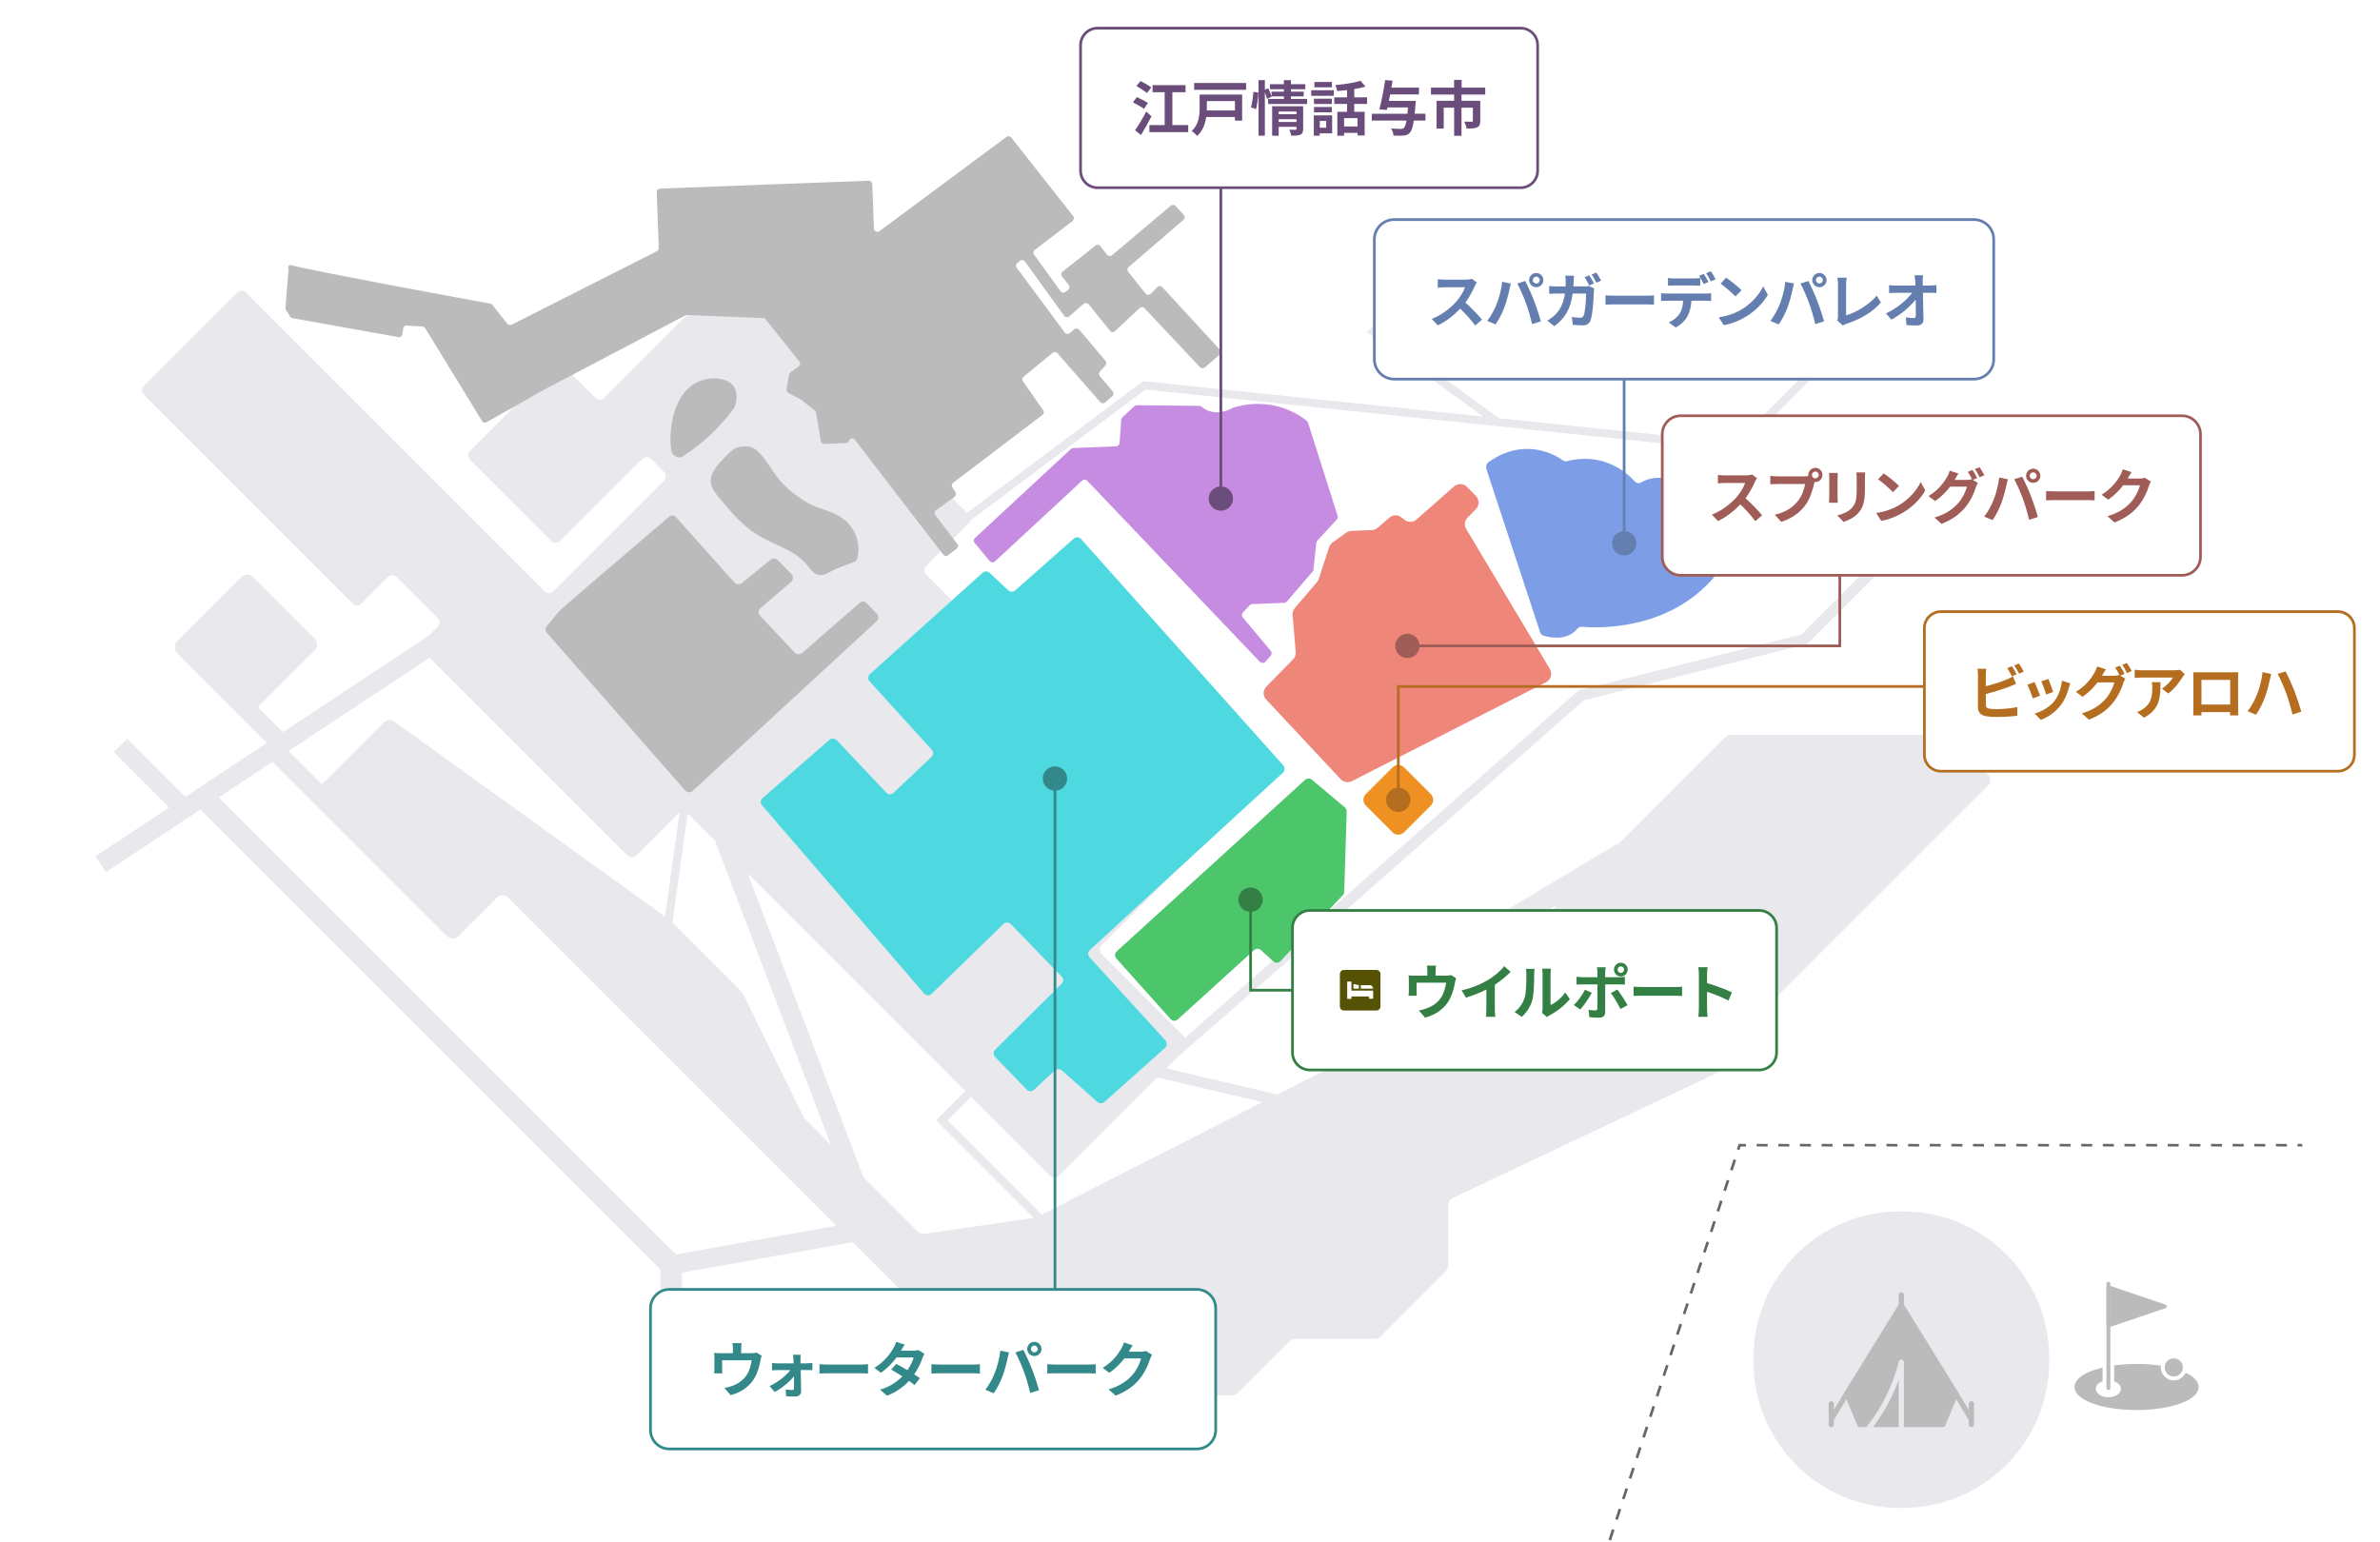 <?xml version="1.0" encoding="UTF-8"?><svg id="_レイヤー_2" xmlns="http://www.w3.org/2000/svg" viewBox="0 0 880 570.21"><defs><style>.cls-1{fill:#ef867a;}.cls-1,.cls-2,.cls-3,.cls-4,.cls-5,.cls-6,.cls-7,.cls-8,.cls-9,.cls-10,.cls-11,.cls-12,.cls-13,.cls-14,.cls-15,.cls-16,.cls-17,.cls-18{stroke-width:0px;}.cls-2{fill:#6b4d7c;}.cls-3{fill:#a05c57;}.cls-4{fill:#666;}.cls-5{fill:#565205;}.cls-6{fill:#b56d1f;}.cls-7{fill:#4cc56b;}.cls-8{fill:#ef9122;}.cls-9{fill:#347f44;}.cls-10{fill:#bbb;}.cls-11{fill:none;}.cls-12{fill:#fff;}.cls-13{fill:#7d9ee7;}.cls-14{fill:#4dd9df;}.cls-15{fill:#338989;}.cls-16{fill:#c68ce2;}.cls-17{fill:#e8e8ed;}.cls-18{fill:#647faf;}</style></defs><g id="_レイヤー_5"><rect class="cls-12" width="880" height="570.21"/></g><g id="_パーク"><path class="cls-17" d="M407.25,349.57l34.53-34.53c.89-.89.89-2.34,0-3.23l-99.34-99.35c-.89-.89-.89-2.33,0-3.23l15.72-15.72c.29-.29.47-.63.57-.99l64.77-48.47,219.43,22.86,44.34-44.34-2.12-2.12-43.33,43.33-87.49-9.11-44.24-32.2,22.51-22.51-19.26-19.26-2.12,2.12,17.13,17.14-22.87,22.87,42.9,31.22-125.73-13.1-65.11,48.72-59.4-59.4c-.89-.89-.89-2.34,0-3.23.89-.89.89-2.34,0-3.23l-24.09-24.09c-.89-.89-2.34-.89-3.23,0l-47.42,47.42c-.89.89-2.33.89-3.23,0l-11.78-11.78c-.89-.89-2.34-.89-3.23,0l-31.37,31.37c-.89.89-.89,2.34,0,3.23l30.1,30.09c.89.89,2.34.89,3.23,0l30.36-30.36c.89-.89,2.34-.89,3.23,0l4.81,4.81c.89.89.89,2.33,0,3.23l-40.93,40.93c-.89.89-2.33.89-3.22,0l-11.08-11.08-2.12-2.12-18.4-18.4-10.95-10.95-67.89-67.89c-.89-.89-2.34-.89-3.23,0l-34.52,34.52c-.89.89-.89,2.33,0,3.23l77.23,77.23c.89.89,2.34.89,3.23,0l9.82-9.83c.89-.89,2.34-.89,3.23,0l15.17,15.17c.89.89.89,2.34,0,3.23l-3.25,3.26-.02-.03-53.95,35.75-9.27-9.27,21.04-21.05c1.17-1.17,1.17-3.07,0-4.24l-22.84-22.84c-1.17-1.17-3.07-1.17-4.24,0l-23.87,23.87c-1.17,1.17-1.17,3.07,0,4.24l22.84,22.84h0s10.39,10.39,10.39,10.39l-30.17,19.99-21.48-21.48-4.95,4.95,20.47,20.47-27.24,18.05,3.87,5.84,34.93-23.14,170.07,170.07v52.33h8v-51.14l63.12-11.27,38.09,38.09-30.48,30.48,4.95,4.95,36.14-36.14,31.07,31.07,5.66-5.66-31.07-31.07,5.58-5.58h0s3.1-3.1,3.1-3.1c1.17-1.17,3.07-1.17,4.24,0l32.74,32.75c.56.56,1.33.88,2.12.88h38.09c.79,0,1.56-.32,2.12-.88l19.18-19.18c.56-.56,1.33-.88,2.12-.88h29.35c.8,0,1.56-.31,2.12-.88l24.15-24.15c.56-.56.88-1.33.88-2.12v-22.22c0-1.16.67-2.22,1.72-2.71l108.48-51.34c1.05-.5,1.72-1.55,1.72-2.71v-9.5c0-.79.32-1.56.88-2.12l86.74-86.74c1.17-1.17,1.17-3.07,0-4.24l-13.74-13.74c-.56-.56-1.33-.88-2.12-.88h-79.1c-.79,0-1.56.32-2.12.88l-39.53,39.53-.15-.26-80.49,48.26-21.91-21.91,89.79-79.29,82.57-20.78,67.35-67.34-2.83-2.83-66.56,66.56-82.44,20.75-145.47,128.46-30.95-30.95c-.89-.89-.89-2.34,0-3.23M274.8,367.61c-.14-.3-.34-.57-.57-.8l-25.62-25.62,5.66-40.44,10.06,10.06,42.87,112.55-9.57-9.57c-.23-.23-.43-.5-.57-.8l-22.27-45.38ZM250.98,300.68c.09-.1.2-.17.3-.25l-5.39,38.51-100.1-72.09c-1.19-.86-2.83-.73-3.87.31l-22.91,22.91-12.32-12.32,52.14-34.54,10.6,10.59,3.83,3.83,58.77,58.77c.89.89,2.34.89,3.23,0l15.72-15.72ZM100.74,281.7l15.44,15.44h0l49.05,49.05c1.17,1.17,3.07,1.17,4.24,0l14.21-14.21c1.17-1.17,3.07-1.17,4.24,0l121.32,121.32-59.3,10.59-169.04-169.04,19.84-13.15ZM341.83,456.27c-.94.13-1.88-.18-2.55-.85l-19.96-19.96-42.87-112.55,72.16,72.16,6.57,6.58,1.8,1.8-10.87,10.87,36.08,36.08-40.35,5.87ZM385.19,449.16l-34.85-34.85,8.75-8.75,29.23,29.23c.89.89,2.34.89,3.23,0l36.37-36.37,38.87,9.15-81.6,41.58ZM575.94,334.55l-35.16,35.16c-.22.22-.48.41-.76.55l-67.72,34.51-41.06-9.67,4.45-4.45,54.09-47.13,26.68,26.68,59.47-35.65Z"/><path class="cls-8" d="M529.04,297.9l-9.9,9.9c-1.17,1.17-3.07,1.17-4.24,0l-9.9-9.9c-1.17-1.17-1.17-3.07,0-4.24l9.9-9.9c1.17-1.17,3.07-1.17,4.24,0l9.9,9.9c1.17,1.17,1.17,3.07,0,4.24"/><path class="cls-14" d="M375.35,218.35l21.68-19.18c.76-.69,1.98-.61,2.67.15l74.81,83.75c.69.76.61,1.99-.15,2.67l-71.38,65.56c-.76.69-.84,1.91-.15,2.67l28.09,30.79c.69.77.69,1.99-.15,2.75l-22.44,20.02c-.69.61-1.83.61-2.52,0l-13.21-11.69c-.76-.61-1.83-.61-2.59,0l-7.71,7.18c-.76.69-1.99.69-2.67-.08l-11.68-12.08c-.77-.76-.69-1.99,0-2.67l24.58-24.38c.76-.77.76-1.91,0-2.67l-18.78-19.41c-.76-.76-1.91-.76-2.67-.08l-26.64,25.9c-.76.76-2.06.69-2.75-.15l-59.93-69.61c-.69-.76-.61-1.99.23-2.67l24.73-21.55c.76-.69,1.91-.61,2.67.15l18.32,19.41c.69.77,1.91.84,2.67.08l14.05-13.29c.76-.69.76-1.91.08-2.67l-22.98-25.29c-.69-.76-.69-1.99.15-2.68l41.61-37.44c.77-.69,1.83-.69,2.6,0l6.95,6.5c.69.61,1.76.61,2.52,0"/><path class="cls-7" d="M412.98,351.77q.08-.07.15-.15l69.39-63.2c.77-.69,1.91-.69,2.67,0l12.06,10.16c.46.38.69.92.69,1.53l-.92,29.72c0,.46-.23.92-.53,1.22l-23.05,24.37c-.69.76-1.91.76-2.67.08l-4.51-4.12c-.76-.69-1.83-.69-2.6,0l-28.17,25.6c-.76.69-1.99.69-2.67-.15l-20-22.31c-.69-.77-.69-1.83,0-2.6l.15-.15Z"/><path class="cls-1" d="M542.45,180.07l3.28,3.36c1.3,1.37,1.3,3.51,0,4.81l-3.13,3.21c-1.07,1.15-1.3,2.83-.46,4.2l30.92,51.73c.99,1.76.38,3.97-1.37,4.89l-71.84,36.6c-1.37.69-3.05.38-4.12-.69l-27.56-29.5c-1.3-1.37-1.22-3.44.08-4.81l9.85-10.01c.69-.69,1.07-1.68.99-2.75l-1.15-13.76c-.07-.92.23-1.83.84-2.52l8.09-9.48c.3-.38.53-.76.69-1.15l3.89-11.84c.23-.69.69-1.3,1.3-1.76l4.96-3.59c.53-.38,1.22-.61,1.91-.69l7.63-.31c.76,0,1.53-.3,2.14-.84l4.35-3.74c1.22-1.07,3.05-1.15,4.35-.15l1.3.99c1.3.99,3.13.92,4.35-.15l13.97-12.3c1.37-1.15,3.44-1.07,4.73.23"/><path class="cls-13" d="M549.55,173.35l19.93,60.52c.23.61.69,1.07,1.3,1.22,2.37.69,8.63,2.06,12.45-2.6.38-.46.99-.76,1.6-.69,5.57.46,32.29,1.68,49.32-18.8.3-.38.76-.61,1.3-.69l13.51-1.22c.61-.08,1.14-.38,1.45-.84,2.37-3.67,11.07-19.72-1.22-38.05-.46-.69-1.3-.99-2.14-.76l-24.05,7.11c-.46.15-.84.08-1.3-.08-2.06-.92-9.31-3.44-14.88-.08-.76.46-1.76.31-2.37-.38-2.9-3.21-11.45-10.85-24.96-7.49-.54.15-1.14.08-1.6-.3-2.82-1.99-14.27-8.79-27.63.76-.69.69-.92,1.6-.69,2.37"/><path class="cls-16" d="M360.84,201.31l5.04,6.11c.54.61,1.45.69,2.06.15l32.14-29.8c.53-.54,1.45-.54,1.98.08l63.74,66.86c.54.61,1.53.61,2.06,0l1.98-2.22c.46-.54.46-1.3,0-1.83l-10.3-12.3c-.46-.53-.46-1.37.08-1.91l2.44-2.6c.23-.3.61-.46.99-.46l11.76-.46c.38,0,.76-.23.99-.46l9.54-11.08c.15-.23.3-.46.3-.76l1.07-9.86c0-.31.15-.61.38-.84l7.18-7.8c.38-.38.46-.92.31-1.38l-10.92-34.39c-.08-.23-.23-.46-.46-.69-1.91-1.61-12.29-9.47-27.25-4.89-.08,0-.23.08-.3.15-.92.54-6.64,3.44-11.3-.46-.23-.23-.61-.38-.92-.38l-23.05-.23c-.38,0-.69.15-.99.38l-4.35,4.05c-.23.23-.46.61-.46.92l-.61,8.56c-.08.69-.61,1.3-1.37,1.3l-15.72.61c-.3,0-.69.15-.92.38l-35.42,32.86c-.61.54-.61,1.53,0,2.06q.23.23.3.31"/><path class="cls-10" d="M107.77,98.08c10.08,2.6,67.71,13.14,73.52,14.21.31.08.61.23.76.46l5.5,6.96c.38.46,1.07.61,1.6.38l53.74-27.2c.46-.23.69-.69.69-1.15l-.76-20.71c0-.69.54-1.3,1.22-1.3l77.18-2.9c.69,0,1.3.54,1.3,1.22l.61,16.43c0,.99,1.22,1.6,2.06.99l46.95-34.84c.53-.38,1.3-.3,1.76.23l22.9,29.04c.46.53.3,1.37-.23,1.83l-13.97,10.7c-.54.38-.69,1.22-.23,1.76l9.77,13.52c.46.61,1.3.69,1.83.23l.99-.76c.54-.46.61-1.22.23-1.76l-2.52-3.21c-.46-.54-.3-1.37.23-1.76l12.14-9.63c.53-.46,1.37-.38,1.83.23l2.44,3.13c.46.54,1.3.69,1.83.23l21.75-18.34c.54-.46,1.3-.38,1.76.08l3.05,3.29c.46.54.46,1.38-.08,1.83l-20.31,17.5c-.53.46-.61,1.22-.15,1.76l6.41,8.02c.46.61,1.37.61,1.91.08l2.44-2.45c.54-.54,1.37-.54,1.83,0l21.3,23.15c.46.54.46,1.38-.08,1.83l-5.5,4.74c-.54.46-1.3.38-1.75-.08l-20.54-21.85c-.46-.54-1.3-.54-1.76-.08l-9.16,8.56c-.53.54-1.37.46-1.83-.15l-7.94-9.78c-.46-.54-1.3-.61-1.83-.15l-5.35,4.66c-.53.46-1.45.38-1.83-.23l-14.51-20.1c-.46-.61-1.3-.69-1.83-.23l-.99.76c-.54.46-.61,1.22-.23,1.76l17.79,23.99c.46.61,1.3.69,1.83.23l1.68-1.45c.54-.46,1.37-.38,1.83.15l9.7,11.54c.38.46.38,1.22,0,1.68l-2.06,2.29c-.38.46-.46,1.15,0,1.68l4.73,5.66c.46.54.38,1.3-.15,1.76l-2.59,2.29c-.54.46-1.37.46-1.83-.08l-15.88-18.11c-.46-.53-1.22-.61-1.75-.15l-10.76,8.86c-.54.46-.61,1.15-.23,1.68l7.48,10.7c.38.53.3,1.3-.31,1.76l-32.98,25.06c-.54.38-.69,1.15-.3,1.68l1.14,1.76c.38.54.23,1.3-.3,1.76l-6.87,4.96c-.61.38-.69,1.22-.23,1.83l8.09,10.62c.46.54.3,1.37-.23,1.76l-3.2,2.45c-.54.46-1.37.3-1.76-.23l-32.67-42.49c-.61-.84-1.91-.61-2.21.38-.15.53-.61.84-1.15.84l-7.94.31c-.61,0-1.22-.46-1.3-1.07l-1.76-10.54c-.08-.31-.23-.61-.46-.76l-5.04-3.97c-.08-.08-.15-.08-.23-.15l-4.5-2.37c-.46-.23-.76-.84-.69-1.38l.99-5.5c.08-.3.23-.61.54-.76l2.98-2.14c.61-.46.69-1.22.23-1.83l-12.44-15.59c-.23-.3-.54-.46-.92-.46l-28.17-1.15c-.23,0-.46.08-.61.15l-52.9,27.82-20.61,11.69c-.61.31-1.37.15-1.68-.46l-20.99-34.31c-.23-.38-.61-.61-.99-.61l-5.8-.38c-.69-.08-1.22.46-1.37,1.07l-.31,2.14c-.08.69-.76,1.22-1.45,1.07l-39.24-7.03c-.38-.08-.69-.31-.84-.61l-1.53-2.45c-.15-.23-.23-.53-.15-.76l1.14-14.52c-.46-.92.3-1.45,1.07-1.22"/><path class="cls-10" d="M206.71,226.07c1.98-1.99,33.51-28.88,40.61-34.92.76-.69,1.99-.61,2.67.15l21.6,24.15c.69.76,1.83.84,2.59.23l10.77-8.71c.76-.61,1.83-.54,2.6.15l5.12,5.2c.76.76.69,2.06-.15,2.83l-11.38,9.78c-.84.69-.91,1.99-.15,2.75l12.9,13.68c.69.76,1.83.76,2.67.15l21.3-18.57c.76-.69,1.91-.61,2.6.15l3.74,3.9c.76.77.69,1.99-.08,2.75l-68.02,62.74c-.76.69-1.98.69-2.75-.15l-51.15-58.3c-.61-.69-.61-1.76-.08-2.44l4.43-5.35q.08-.08.15-.15"/><path class="cls-10" d="M248.77,168c-1.76-1.68-2.52-26.67,14.2-28.04,0,0,12.21-1.22,8.78,10.39,0,0-6.49,10.16-19.16,18.34,0-.08-1.45,1.53-3.82-.69"/><path class="cls-10" d="M272.36,165.55s4.5-1.68,7.71,1.22c3.66,3.44,5.88,8.48,9.39,12.15,2.82,2.9,5.95,5.2,9.39,7.18,3.97,2.22,8.62,2.75,12.44,5.43,4.81,3.29,7.18,9.4,5.65,15.05-.08.23-.15.53-.3.69-.15.23-.46.38-.76.46-1.07.46-2.14.92-3.28,1.3-2.21.76-4.12,1.53-6.19,2.75-1.76.99-3.59,1.37-5.34.08-1.14-.84-1.98-2.06-2.9-3.21-4.58-5.43-12.06-7.11-18.09-10.85-5.73-3.51-10.15-8.86-14.43-14.06-1.22-1.53-2.52-3.13-2.75-5.04-.53-3.59,2.37-6.8,4.66-9.17,1.3-1.15,3.05-3.29,4.81-3.97"/><path class="cls-12" d="M729.85,140.2h-214.37c-4.04,0-7.32-3.28-7.32-7.32v-44.36c0-4.04,3.28-7.32,7.32-7.32h214.37c4.04,0,7.32,3.28,7.32,7.32v44.36c0,4.04-3.28,7.32-7.32,7.32"/><path class="cls-18" d="M729.85,140.7h-214.37c-4.31,0-7.82-3.51-7.82-7.82v-44.36c0-4.31,3.51-7.82,7.82-7.82h214.37c4.31,0,7.82,3.51,7.82,7.82v44.36c0,4.31-3.51,7.82-7.82,7.82ZM515.49,81.7c-3.76,0-6.82,3.06-6.82,6.82v44.36c0,3.76,3.06,6.82,6.82,6.82h214.37c3.76,0,6.82-3.06,6.82-6.82v-44.36c0-3.76-3.06-6.82-6.82-6.82h-214.37Z"/><path class="cls-18" d="M546.04,104.49c-.18.24-.57.92-.77,1.36-.75,1.72-1.98,4.07-3.45,6.05,2.18,1.89,4.84,4.71,6.14,6.29l-2.51,2.18c-1.43-1.98-3.48-4.22-5.54-6.23-2.33,2.46-5.26,4.75-8.27,6.18l-2.27-2.38c3.54-1.34,6.95-4,9.02-6.32,1.45-1.65,2.79-3.83,3.28-5.39h-7.46c-.92,0-2.13.13-2.6.15v-3.12c.6.09,1.94.15,2.6.15h7.75c.97,0,1.85-.13,2.29-.29l1.8,1.34Z"/><path class="cls-18" d="M555.43,104.2l3.21.66c-.2.64-.44,1.72-.53,2.2-.31,1.54-1.12,4.58-1.87,6.62-.79,2.13-2.09,4.64-3.26,6.29l-3.08-1.3c1.39-1.8,2.69-4.18,3.43-6.12.99-2.46,1.82-5.57,2.09-8.36M561.02,104.86l2.93-.95c.9,1.72,2.42,5.08,3.23,7.22.79,1.98,1.96,5.5,2.57,7.68l-3.26,1.05c-.61-2.62-1.4-5.39-2.29-7.77-.84-2.31-2.27-5.57-3.19-7.24M568.02,100.95c1.45,0,2.64,1.19,2.64,2.64s-1.19,2.62-2.64,2.62-2.64-1.19-2.64-2.62,1.19-2.64,2.64-2.64M568.02,104.84c.71,0,1.28-.57,1.28-1.25s-.57-1.28-1.28-1.28-1.28.57-1.28,1.28.57,1.25,1.28,1.25"/><path class="cls-18" d="M585.91,105.92c.55,0,1.12-.04,1.67-.15l1.89.95c-.06.35-.15.9-.15,1.14-.09,2.38-.35,8.54-1.3,10.78-.48,1.1-1.32,1.67-2.84,1.67-1.25,0-2.57-.09-3.65-.18l-.33-2.93c1.08.18,2.22.31,3.08.31.7,0,1.01-.24,1.25-.79.64-1.39.92-5.79.92-8.16h-4.95c-.81,5.83-2.9,9.26-6.84,12.06l-2.55-2.07c.92-.51,2-1.23,2.88-2.13,2.04-2.02,3.14-4.51,3.63-7.86h-2.9c-.75,0-1.96.02-2.9.11v-2.9c.93.11,2.07.15,2.9.15h3.15c.02-.62.04-1.25.04-1.92,0-.48-.07-1.5-.15-2.03h3.23c-.07.53-.11,1.46-.13,1.98-.02.68-.04,1.32-.09,1.96h4.14ZM587.62,105.57c-.44-.9-1.12-2.2-1.72-3.06l1.74-.7c.55.79,1.32,2.2,1.74,3.01l-1.76.75ZM590.24,100.79c.57.84,1.38,2.22,1.78,2.99l-1.76.77c-.44-.92-1.17-2.2-1.76-3.04l1.74-.73Z"/><path class="cls-18" d="M593.63,109.22c.79.07,2.4.13,3.54.13h11.82c1.01,0,2-.09,2.57-.13v3.45c-.53-.02-1.65-.11-2.57-.11h-11.82c-1.25,0-2.73.04-3.54.11v-3.45Z"/><path class="cls-18" d="M630.7,108.56c.46,0,1.43-.04,2-.13v2.86c-.55-.04-1.38-.07-2-.07h-5.3c-.13,2.26-.62,4.11-1.41,5.65-.77,1.52-2.46,3.23-4.42,4.23l-2.57-1.87c1.56-.59,3.1-1.85,3.98-3.15.9-1.36,1.28-3.02,1.36-4.86h-6.05c-.64,0-1.5.04-2.11.09v-2.88c.66.09,1.43.13,2.11.13h14.41ZM619.08,105.57c-.75,0-1.69.02-2.35.07v-2.84c.7.11,1.61.18,2.35.18h7.2c.75,0,1.63-.07,2.38-.18v2.84c-.75-.04-1.61-.07-2.38-.07h-7.2ZM629.95,105.06c-.46-.9-1.14-2.2-1.74-3.06l1.76-.73c.55.81,1.32,2.2,1.74,3.01l-1.76.77ZM632.59,104.05c-.46-.92-1.17-2.2-1.76-3.04l1.74-.73c.57.84,1.39,2.22,1.76,2.99l-1.74.77Z"/><path class="cls-18" d="M643.92,114.46c3.74-2.22,6.62-5.59,8.01-8.56l1.72,3.1c-1.67,2.97-4.6,6.01-8.14,8.14-2.22,1.34-5.06,2.57-8.16,3.1l-1.85-2.9c3.43-.48,6.29-1.61,8.43-2.88M643.92,107.33l-2.24,2.31c-1.14-1.23-3.89-3.63-5.5-4.75l2.07-2.2c1.54,1.04,4.4,3.32,5.68,4.64"/><path class="cls-18" d="M660.13,104.2l3.21.66c-.2.64-.44,1.72-.53,2.2-.31,1.54-1.12,4.58-1.87,6.62-.79,2.13-2.09,4.64-3.26,6.29l-3.08-1.3c1.39-1.8,2.69-4.18,3.43-6.12.99-2.46,1.83-5.57,2.09-8.36M665.72,104.86l2.93-.95c.9,1.72,2.42,5.08,3.23,7.22.79,1.98,1.96,5.5,2.57,7.68l-3.26,1.05c-.62-2.62-1.41-5.39-2.29-7.77-.84-2.31-2.27-5.57-3.19-7.24M672.72,100.95c1.45,0,2.64,1.19,2.64,2.64s-1.19,2.62-2.64,2.62-2.64-1.19-2.64-2.62,1.19-2.64,2.64-2.64M672.72,104.84c.7,0,1.28-.57,1.28-1.25s-.57-1.28-1.28-1.28-1.28.57-1.28,1.28.57,1.25,1.28,1.25"/><path class="cls-18" d="M679.3,118.53c.26-.55.29-.92.29-1.43v-11.92c0-.84-.11-1.87-.24-2.49h3.46c-.13.84-.22,1.63-.22,2.49v11.42c3.59-1.01,8.49-3.83,11.31-7.26l1.56,2.49c-3.02,3.61-7.59,6.23-12.76,7.92-.31.11-.79.27-1.32.6l-2.07-1.81Z"/><path class="cls-18" d="M713.68,105.59c.73,0,1.76-.09,2.29-.18v2.93c-.7-.02-1.54-.07-2.13-.07h-2.84c.07,3.21.15,6.89.2,9.86.02,1.41-.79,2.22-2.46,2.22-1.34,0-2.57-.04-3.83-.13l-.24-2.86c.99.18,2.18.26,2.93.26.55,0,.77-.29.77-.92,0-1.47,0-3.67-.04-5.94-1.94,2.53-5.5,5.59-8.98,7.44l-2.02-2.29c4.27-2.02,7.9-5.13,9.68-7.63h-6.01c-.79,0-1.74.04-2.51.09v-2.93c.64.09,1.69.15,2.44.15h7.28c-.02-.57-.04-1.1-.06-1.58-.05-.64-.11-1.45-.22-2.22h3.12c-.09.68-.13,1.54-.13,2.22l.02,1.58h2.75Z"/><rect class="cls-18" x="600.02" y="140.19" width="1" height="60.72"/><path class="cls-18" d="M605.02,200.91c0,2.48-2.02,4.5-4.5,4.5s-4.5-2.02-4.5-4.5,2.02-4.5,4.5-4.5,4.5,2.02,4.5,4.5"/><path class="cls-12" d="M562.25,69.41h-156.43c-3.47,0-6.29-2.81-6.29-6.29V16.7c0-3.47,2.81-6.29,6.29-6.29h156.43c3.47,0,6.29,2.81,6.29,6.29v46.43c0,3.47-2.81,6.29-6.29,6.29"/><path class="cls-2" d="M562.25,69.91h-156.43c-3.74,0-6.79-3.04-6.79-6.79V16.7c0-3.74,3.04-6.79,6.79-6.79h156.43c3.74,0,6.79,3.04,6.79,6.79v46.43c0,3.74-3.04,6.79-6.79,6.79ZM405.83,10.91c-3.19,0-5.79,2.6-5.79,5.79v46.43c0,3.19,2.6,5.79,5.79,5.79h156.43c3.19,0,5.79-2.6,5.79-5.79V16.7c0-3.19-2.6-5.79-5.79-5.79h-156.43Z"/><rect class="cls-2" x="450.91" y="69.6" width="1" height="113.51"/><path class="cls-2" d="M455.91,184.38c0,2.48-2.02,4.5-4.5,4.5s-4.5-2.02-4.5-4.5,2.01-4.5,4.5-4.5,4.5,2.02,4.5,4.5"/><path class="cls-2" d="M423,40.24c-.88-.66-2.77-1.69-4.09-2.38l1.41-1.94c1.26.57,3.17,1.52,4.14,2.13l-1.45,2.18ZM425.75,43.02c-1.14,2.27-2.55,4.77-3.87,6.93l-2.2-1.78c1.17-1.65,2.84-4.38,4.14-6.93l1.94,1.78ZM424.1,34.39c-.86-.71-2.64-1.81-3.89-2.58l1.52-1.85c1.21.64,3.06,1.69,3.96,2.35l-1.58,2.07ZM439.35,46.25v2.62h-14.37v-2.62h5.65v-12.15h-4.47v-2.62h12.19v2.62h-4.86v12.15h5.85Z"/><path class="cls-2" d="M459.28,44.62h-2.66v-1.34h-10.63c-.37,2.51-1.3,5.17-3.35,7-.39-.53-1.45-1.5-2.04-1.83,2.73-2.44,2.97-5.96,2.97-8.65v-4.84h15.71v9.66ZM460.75,33.2h-19.21v-2.51h19.21v2.51ZM446.23,37.38v2.44c0,.33,0,.68-.02,1.04h10.41v-3.48h-10.38Z"/><path class="cls-2" d="M462.53,39.71c.46-1.5.79-3.96.9-5.74l1.85.24c-.04,1.83-.4,4.45-.86,6.14l-1.89-.64ZM483.3,36.59v1.87h-14.41v-1.87h5.83v-.95h-4.55l.04.11-1.72.84c-.15-.64-.46-1.56-.81-2.42v16h-2.35v-20.53h2.35v3.52l1.25-.53c.46.95.97,2.18,1.23,2.99v-1.74h4.55v-.88h-5.15v-1.87h5.15v-1.5h2.6v1.5h5.33v1.87h-5.33v.88h4.73v1.76h-4.73v.95h5.99ZM481.83,47.68c0,1.14-.22,1.76-1.01,2.11-.77.37-1.87.37-3.39.37-.09-.64-.4-1.58-.7-2.22.9.07,1.94.04,2.22.04.31,0,.42-.09.42-.35v-.73h-6.58v3.3h-2.42v-10.91h11.46v8.38ZM472.79,42.25h6.58v-1.03h-6.58v1.03ZM479.36,44.09h-6.58v1.01h6.58v-1.01Z"/><path class="cls-2" d="M484.82,33.36h8.36v2.07h-8.36v-2.07ZM492.56,49.31h-4.58v.86h-2.2v-7.5h6.78v6.65ZM492.45,38.46h-6.61v-1.96h6.61v1.96ZM485.85,39.56h6.6v1.98h-6.6v-1.98ZM492.48,32.3h-6.49v-1.98h6.49v1.98ZM487.99,47.24h2.36v-2.51h-2.36v2.51ZM500.73,38.44v2.9h3.85v8.76h-2.62v-.97h-4.99v1.06h-2.49v-8.85h3.59v-2.9h-4.73v-2.44h4.73v-2.68c-1.23.15-2.49.26-3.65.35-.09-.64-.42-1.63-.7-2.2,3.3-.29,7-.86,9.33-1.61l1.85,2.18c-1.26.37-2.66.66-4.16.9v3.06h4.73v2.44h-4.73ZM501.96,43.7h-4.99v3.08h4.99v-3.08Z"/><path class="cls-2" d="M527.04,44.58h-4.29c-.37,2.51-.84,3.83-1.45,4.49-.66.73-1.3.95-2.31,1.06-.84.09-2.29.07-3.74,0-.04-.77-.42-1.87-.92-2.62,1.52.13,2.99.15,3.63.15.46,0,.77-.04,1.08-.31.4-.33.73-1.21,1.01-2.77h-12.83v-2.51h13.18c.09-.7.16-1.47.22-2.33h-7.61l-.22.92-2.77-.22c.75-2.79,1.65-7.35,2.16-10.83l2.73.24c-.13.82-.29,1.67-.44,2.55h10.19v2.51h-10.65c-.15.81-.31,1.63-.48,2.4h9.97s-.04.79-.09,1.12c-.11,1.37-.22,2.57-.33,3.63h3.98v2.51Z"/><path class="cls-2" d="M540.39,34.96v2.31h6.93v7.44c0,1.25-.26,2-1.17,2.4-.92.4-2.18.44-3.89.44-.11-.75-.51-1.87-.88-2.57,1.1.04,2.4.04,2.75.04s.46-.11.46-.35v-4.84h-4.2v10.39h-2.73v-10.39h-3.85v7.72h-2.64v-10.28h6.49v-2.31h-8.56v-2.55h8.54v-2.86h2.79v2.86h8.73v2.55h-8.78Z"/><path class="cls-3" d="M524.89,238.85c0,2.48-2.02,4.5-4.5,4.5s-4.5-2.02-4.5-4.5,2.01-4.5,4.5-4.5,4.5,2.02,4.5,4.5"/><path class="cls-12" d="M806.8,212.75h-185.36c-3.77,0-6.82-3.05-6.82-6.82v-45.36c0-3.77,3.05-6.82,6.82-6.82h185.36c3.77,0,6.82,3.05,6.82,6.82v45.36c0,3.77-3.05,6.82-6.82,6.82"/><path class="cls-3" d="M806.8,213.25h-185.36c-4.04,0-7.32-3.28-7.32-7.32v-45.36c0-4.04,3.29-7.32,7.32-7.32h185.36c4.04,0,7.32,3.28,7.32,7.32v45.36c0,4.04-3.29,7.32-7.32,7.32ZM621.44,154.25c-3.49,0-6.32,2.84-6.32,6.32v45.36c0,3.49,2.84,6.32,6.32,6.32h185.36c3.49,0,6.32-2.84,6.32-6.32v-45.36c0-3.49-2.84-6.32-6.32-6.32h-185.36Z"/><path class="cls-3" d="M649.63,176.86c-.18.24-.57.92-.77,1.36-.75,1.72-1.98,4.07-3.46,6.05,2.18,1.89,4.84,4.71,6.14,6.29l-2.51,2.18c-1.43-1.98-3.48-4.23-5.54-6.23-2.33,2.46-5.26,4.75-8.27,6.18l-2.27-2.38c3.54-1.34,6.95-4,9.02-6.31,1.45-1.65,2.79-3.83,3.28-5.39h-7.46c-.92,0-2.13.13-2.6.15v-3.12c.6.09,1.94.15,2.6.15h7.75c.97,0,1.85-.13,2.29-.29l1.8,1.34Z"/><path class="cls-3" d="M667.38,176.15c.31,0,.77-.02,1.25-.09-.02-.13-.04-.26-.04-.42,0-1.45,1.19-2.64,2.64-2.64s2.62,1.19,2.62,2.64-1.19,2.62-2.62,2.62c-.09,0-.2,0-.29-.02l-.18.66c-.51,2.16-1.45,5.57-3.3,8.01-1.98,2.64-4.9,4.82-8.84,6.07l-2.4-2.62c4.38-1.03,6.84-2.93,8.62-5.17,1.45-1.83,2.29-4.31,2.6-6.2h-10.25c-1.01,0-2.05.04-2.62.09v-3.1c.64.09,1.89.18,2.62.18h10.19ZM672.48,175.65c0-.7-.57-1.28-1.25-1.28s-1.28.57-1.28,1.28.57,1.25,1.28,1.25,1.25-.57,1.25-1.25"/><path class="cls-3" d="M679.5,174.9c-.04.48-.06.97-.06,1.67v7.44c0,.55.02,1.41.06,1.91h-3.25c.02-.42.11-1.28.11-1.94v-7.42c0-.42-.02-1.19-.09-1.67h3.23ZM689.64,174.7c-.04.62-.09,1.32-.09,2.2v4.36c0,4.73-.92,6.75-2.55,8.56-1.45,1.61-3.74,2.68-5.35,3.19l-2.31-2.42c2.2-.51,4.05-1.34,5.39-2.77,1.5-1.65,1.78-3.3,1.78-6.73v-4.18c0-.88-.04-1.58-.13-2.2h3.26Z"/><path class="cls-3" d="M702.16,186.82c3.74-2.22,6.62-5.59,8.01-8.56l1.71,3.1c-1.67,2.97-4.6,6.01-8.14,8.14-2.22,1.34-5.06,2.58-8.16,3.1l-1.85-2.9c3.43-.48,6.29-1.61,8.43-2.88M702.16,179.69l-2.24,2.31c-1.14-1.23-3.89-3.63-5.5-4.75l2.07-2.2c1.54,1.04,4.4,3.32,5.68,4.64"/><path class="cls-3" d="M729.44,177.45l1.87,1.14c-.24.42-.55,1.03-.72,1.56-.6,1.98-1.85,4.91-3.85,7.35-2.09,2.57-4.73,4.58-8.87,6.23l-2.6-2.33c4.49-1.34,6.93-3.26,8.87-5.46,1.5-1.69,2.77-4.36,3.12-5.98h-6.21c-1.45,1.91-3.37,3.85-5.54,5.33l-2.46-1.85c3.87-2.33,5.79-5.17,6.87-7.06.35-.55.79-1.56.99-2.31l3.23,1.05c-.53.77-1.1,1.76-1.37,2.25l-.06.11h4.42c.68,0,1.43-.11,1.91-.26l.15.09c-.44-.88-1.05-2.05-1.6-2.84l1.74-.7c.55.79,1.32,2.2,1.74,3.01l-1.63.68ZM731.93,172.76c.57.81,1.39,2.22,1.78,2.99l-1.76.75c-.44-.92-1.14-2.2-1.76-3.04l1.74-.7Z"/><path class="cls-3" d="M739.19,176.57l3.21.66c-.2.64-.44,1.72-.53,2.2-.31,1.54-1.12,4.58-1.87,6.62-.79,2.13-2.09,4.64-3.26,6.29l-3.08-1.3c1.39-1.8,2.69-4.18,3.43-6.12.99-2.46,1.82-5.57,2.09-8.36M744.78,177.23l2.93-.95c.9,1.72,2.42,5.08,3.23,7.22.79,1.98,1.96,5.5,2.57,7.68l-3.26,1.05c-.62-2.62-1.41-5.39-2.29-7.77-.84-2.31-2.27-5.57-3.19-7.24M751.77,173.31c1.45,0,2.64,1.19,2.64,2.64s-1.19,2.62-2.64,2.62-2.64-1.19-2.64-2.62,1.19-2.64,2.64-2.64M751.77,177.21c.71,0,1.28-.57,1.28-1.25s-.57-1.28-1.28-1.28-1.28.57-1.28,1.28.57,1.25,1.28,1.25"/><path class="cls-3" d="M756.54,181.59c.79.07,2.4.13,3.54.13h11.81c1.01,0,2-.09,2.58-.13v3.46c-.53-.02-1.65-.11-2.58-.11h-11.81c-1.25,0-2.73.04-3.54.11v-3.46Z"/><path class="cls-3" d="M795.29,178.09c-.24.42-.55,1.03-.73,1.58-.59,1.96-1.85,4.89-3.83,7.35-2.09,2.55-4.75,4.55-8.89,6.21l-2.6-2.33c4.51-1.34,6.95-3.26,8.87-5.43,1.5-1.72,2.77-4.36,3.12-6.01h-6.18c-1.47,1.91-3.39,3.85-5.54,5.32l-2.46-1.83c3.85-2.35,5.76-5.19,6.87-7.09.33-.55.79-1.56.99-2.31l3.21,1.06c-.53.77-1.08,1.76-1.34,2.25l-.07.11h4.42c.68,0,1.41-.11,1.91-.27l2.24,1.39Z"/><polygon class="cls-3" points="680.76 239.35 520.39 239.35 520.39 238.35 679.76 238.35 679.76 212.75 680.76 212.75 680.76 239.35"/><path class="cls-15" d="M394.57,287.91c0,2.48-2.02,4.5-4.5,4.5s-4.5-2.02-4.5-4.5,2.02-4.5,4.5-4.5,4.5,2.02,4.5,4.5"/><path class="cls-12" d="M442.51,535.83h-195.01c-3.86,0-6.99-3.13-6.99-6.99v-45.02c0-3.86,3.13-6.99,6.99-6.99h195.01c3.86,0,6.99,3.13,6.99,6.99v45.02c0,3.86-3.13,6.99-6.99,6.99"/><path class="cls-15" d="M442.51,536.33h-195.01c-4.13,0-7.49-3.36-7.49-7.49v-45.02c0-4.13,3.36-7.49,7.49-7.49h195.01c4.13,0,7.49,3.36,7.49,7.49v45.02c0,4.13-3.36,7.49-7.49,7.49ZM247.5,477.33c-3.58,0-6.49,2.91-6.49,6.49v45.02c0,3.58,2.91,6.49,6.49,6.49h195.01c3.58,0,6.49-2.91,6.49-6.49v-45.02c0-3.58-2.91-6.49-6.49-6.49h-195.01Z"/><path class="cls-15" d="M281.62,501.34c-.18.48-.35,1.32-.44,1.76-.37,2.11-.97,4.22-2.04,6.23-1.76,3.26-5.06,5.59-8.98,6.6l-2.29-2.64c.99-.18,2.2-.51,3.1-.86,1.83-.68,3.76-1.98,4.99-3.76,1.12-1.61,1.7-3.7,1.96-5.65h-10.91v3.21c0,.51.02,1.19.07,1.63h-3.04c.07-.55.11-1.26.11-1.85v-3.81c0-.48-.02-1.36-.11-1.89.77.09,1.41.11,2.24.11h4.71v-1.7c0-.62-.02-1.08-.18-2.02h3.39c-.11.95-.15,1.41-.15,2.02v1.7h3.83c.93,0,1.45-.11,1.83-.24l1.91,1.17Z"/><path class="cls-15" d="M298.59,504.16c.57,0,1.41-.09,1.78-.13v2.66c-.51-.02-1.19-.04-1.67-.04h-2.64c.07,2.62.13,5.61.15,7.86.02,1.14-.86,1.94-2.13,1.94-1.06,0-2.42-.04-3.41-.11l-.18-2.51c.9.13,1.96.2,2.53.2.42,0,.57-.24.57-.68,0-1.08-.02-2.69-.04-4.36-1.54,1.96-4.51,4.42-7.11,5.79l-1.91-2.2c3.1-1.43,6.16-3.87,7.7-5.92h-4.71c-.64,0-1.43.04-2.07.09v-2.71c.53.07,1.43.13,2,.13h5.98c0-.48-.02-.92-.04-1.34-.02-.53-.09-1.23-.18-1.83h2.84c-.07.53-.09,1.23-.09,1.83l.02,1.34h2.6Z"/><path class="cls-15" d="M303.01,504.49c.79.07,2.4.13,3.54.13h11.82c1.01,0,2-.09,2.58-.13v3.46c-.53-.02-1.65-.11-2.58-.11h-11.82c-1.25,0-2.73.04-3.54.11v-3.46Z"/><path class="cls-15" d="M341.8,500.64c-.24.42-.53,1.01-.73,1.56-.57,1.7-1.58,3.92-3.04,6.03.81.51,1.56,1.01,2.11,1.41l-2,2.57c-.53-.46-1.23-.99-2.05-1.56-1.96,2.13-4.55,4.12-8.12,5.48l-2.55-2.22c3.89-1.19,6.38-3.06,8.21-4.93-1.5-.97-2.99-1.87-4.12-2.51l1.87-2.09c1.17.59,2.66,1.43,4.14,2.31,1.08-1.56,1.96-3.37,2.29-4.69h-6.31c-1.54,2.05-3.59,4.16-5.81,5.68l-2.37-1.83c3.87-2.38,5.92-5.39,7.02-7.3.33-.53.79-1.54.99-2.31l3.19.99c-.53.77-1.1,1.78-1.37,2.24l-.02.02h4.51c.68,0,1.43-.09,1.92-.24l2.24,1.38Z"/><path class="cls-15" d="M344.39,504.49c.79.07,2.4.13,3.54.13h11.82c1.01,0,2-.09,2.57-.13v3.46c-.53-.02-1.65-.11-2.57-.11h-11.82c-1.25,0-2.73.04-3.54.11v-3.46Z"/><path class="cls-15" d="M369.87,499.47l3.21.66c-.2.64-.44,1.72-.53,2.2-.31,1.54-1.12,4.58-1.87,6.62-.79,2.13-2.09,4.64-3.26,6.29l-3.08-1.3c1.39-1.8,2.69-4.18,3.43-6.12.99-2.46,1.83-5.57,2.09-8.36M375.45,500.13l2.93-.95c.9,1.72,2.42,5.08,3.23,7.22.79,1.98,1.96,5.5,2.57,7.68l-3.26,1.05c-.62-2.62-1.41-5.39-2.29-7.77-.84-2.31-2.27-5.57-3.19-7.24M382.45,496.22c1.45,0,2.64,1.19,2.64,2.64s-1.19,2.62-2.64,2.62-2.64-1.19-2.64-2.62,1.19-2.64,2.64-2.64M382.45,500.11c.7,0,1.28-.57,1.28-1.25s-.57-1.28-1.28-1.28-1.28.57-1.28,1.28.57,1.25,1.28,1.25"/><path class="cls-15" d="M387.22,504.49c.79.07,2.4.13,3.54.13h11.81c1.01,0,2-.09,2.57-.13v3.46c-.53-.02-1.65-.11-2.57-.11h-11.81c-1.26,0-2.73.04-3.54.11v-3.46Z"/><path class="cls-15" d="M425.96,500.99c-.24.42-.55,1.03-.73,1.58-.59,1.96-1.85,4.88-3.83,7.35-2.09,2.55-4.75,4.55-8.89,6.21l-2.6-2.33c4.51-1.34,6.95-3.26,8.87-5.43,1.5-1.72,2.77-4.36,3.12-6.01h-6.18c-1.47,1.91-3.39,3.85-5.54,5.32l-2.46-1.83c3.85-2.35,5.76-5.19,6.86-7.08.33-.55.79-1.56.99-2.31l3.21,1.06c-.53.77-1.08,1.76-1.34,2.24l-.06.11h4.42c.68,0,1.41-.11,1.91-.26l2.24,1.39Z"/><rect class="cls-15" x="389.57" y="287.91" width="1" height="188.91"/><path class="cls-17" d="M702.51,557.64h.98c29.93,0,54.19-24.26,54.19-54.19v-1.26c0-29.93-24.26-54.19-54.19-54.19h-.98c-29.93,0-54.19,24.26-54.19,54.19v1.26c0,29.93,24.26,54.19,54.19,54.19"/><path class="cls-10" d="M683.35,514.47c-.46-.27-1.04-.12-1.32.33l-4.93,8.22v2.82c.33,0,.64-.17.82-.47l5.76-9.59c.27-.45.13-1.04-.33-1.32Z"/><path class="cls-10" d="M728.9,523.02l-4.93-8.22c-.27-.45-.86-.6-1.32-.33-.45.27-.6.86-.33,1.32l5.76,9.59c.18.3.5.46.82.47v-2.82Z"/><path class="cls-10" d="M723.96,514.78l-20-32.38v-3.56c0-.53-.43-.96-.96-.96s-.96.43-.96.96v3.56l-20,32.38c-.16.26-.19.59-.07.87l4.8,11.51c.15.36.5.59.89.59h2.42c9.11-11.12,11.96-24.05,11.99-24.18.1-.48.54-.81,1.04-.75.49.05.86.46.86.95v23.98h14.39c.39,0,.74-.23.89-.59l4.8-11.51c.12-.29.09-.61-.07-.87Z"/><path class="cls-10" d="M702.04,527.76v-17.5c-1.69,4.64-4.68,11.22-9.54,17.5h9.54Z"/><path class="cls-10" d="M677.1,527.76c-.53,0-.96-.43-.96-.96v-7.67c0-.53.43-.96.96-.96s.96.43.96.96v7.67c0,.53-.43.96-.96.96Z"/><path class="cls-10" d="M728.9,527.76c-.53,0-.96-.43-.96-.96v-7.67c0-.53.43-.96.96-.96s.96.43.96.96v7.67c0,.53-.43.96-.96.96Z"/><path class="cls-6" d="M521.52,295.78c0,2.48-2.02,4.5-4.5,4.5s-4.5-2.02-4.5-4.5,2.02-4.5,4.5-4.5,4.5,2.01,4.5,4.5"/><path class="cls-12" d="M864.43,285.19h-146.8c-3.37,0-6.1-2.73-6.1-6.1v-46.81c0-3.37,2.73-6.1,6.1-6.1h146.8c3.37,0,6.1,2.73,6.1,6.1v46.81c0,3.37-2.73,6.1-6.1,6.1"/><path class="cls-6" d="M864.43,285.69h-146.8c-3.64,0-6.6-2.96-6.6-6.6v-46.81c0-3.64,2.96-6.6,6.6-6.6h146.8c3.64,0,6.6,2.96,6.6,6.6v46.81c0,3.64-2.96,6.6-6.6,6.6ZM717.63,226.69c-3.09,0-5.6,2.51-5.6,5.6v46.81c0,3.09,2.51,5.6,5.6,5.6h146.8c3.09,0,5.6-2.51,5.6-5.6v-46.81c0-3.09-2.51-5.6-5.6-5.6h-146.8Z"/><path class="cls-6" d="M734.25,260.71c0,.95.44,1.19,1.43,1.39.66.09,1.56.13,2.55.13,2.29,0,5.85-.29,7.66-.77v3.21c-2.07.31-5.41.46-7.83.46-1.43,0-2.75-.11-3.7-.26-1.91-.33-3.01-1.39-3.01-3.28v-11.99c0-.49-.07-1.61-.18-2.29h3.26c-.11.68-.18,1.67-.18,2.29v4.16c2.6-.64,5.65-1.61,7.61-2.44.79-.31,1.54-.66,2.4-1.19l1.19,2.79c-.86.35-1.85.77-2.57,1.03-2.22.88-5.77,1.98-8.62,2.69v4.07ZM743.88,250.12c-.44-.9-1.12-2.2-1.72-3.04l1.74-.73c.55.82,1.34,2.2,1.76,3.01l-1.78.75ZM746.5,245.37c.59.81,1.38,2.22,1.78,2.99l-1.74.75c-.46-.92-1.17-2.2-1.78-3.04l1.74-.7Z"/><path class="cls-6" d="M754.31,257.27l-2.69,1.01c-.37-1.19-1.47-4.11-2-5.08l2.64-.95c.55,1.12,1.61,3.78,2.05,5.02M765.49,252.7c-.26.71-.39,1.17-.53,1.61-.57,2.22-1.5,4.51-2.99,6.45-2.04,2.64-4.8,4.49-7.37,5.46l-2.31-2.36c2.42-.64,5.48-2.31,7.31-4.6,1.5-1.87,2.55-4.8,2.79-7.55l3.1.99ZM759.17,255.91l-2.64.92c-.26-1.08-1.23-3.74-1.78-4.88l2.62-.86c.42.95,1.49,3.81,1.8,4.82"/><path class="cls-6" d="M783.95,249.86l1.87,1.14c-.24.42-.55,1.03-.73,1.56-.59,1.98-1.85,4.91-3.85,7.35-2.09,2.57-4.73,4.58-8.87,6.23l-2.6-2.33c4.49-1.34,6.93-3.26,8.87-5.46,1.5-1.7,2.77-4.36,3.12-5.99h-6.21c-1.45,1.92-3.37,3.85-5.54,5.33l-2.46-1.85c3.87-2.33,5.79-5.17,6.87-7.06.35-.55.79-1.56.99-2.31l3.23,1.06c-.53.77-1.1,1.76-1.36,2.25l-.07.11h4.42c.68,0,1.43-.11,1.91-.26l.15.09c-.44-.88-1.06-2.05-1.61-2.84l1.74-.7c.55.79,1.32,2.2,1.74,3.01l-1.63.68ZM786.43,245.17c.57.81,1.39,2.22,1.78,2.99l-1.76.75c-.44-.92-1.14-2.2-1.76-3.04l1.74-.7Z"/><path class="cls-6" d="M807.82,249.29c-.24.29-.66.82-.86,1.15-1.04,1.72-3.12,4.49-5.3,6.03l-2.27-1.83c1.76-1.08,3.48-3.02,4.05-4.09h-11.46c-.92,0-1.65.07-2.69.16v-3.06c.84.13,1.76.22,2.69.22h11.86c.62,0,1.83-.07,2.22-.2l1.76,1.63ZM798.84,252.26c0,5.46-.11,9.94-6.12,13.16l-2.55-2.09c.71-.24,1.5-.62,2.31-1.21,2.79-1.93,3.32-4.27,3.32-7.88,0-.68-.04-1.28-.15-1.98h3.19Z"/><path class="cls-6" d="M827.55,261.5c0,.86.04,2.97.04,3.06h-3.04l.02-1.21h-10.61l.02,1.21h-3.04c.02-.11.06-2.02.06-3.08v-10.76c0-.62,0-1.52-.04-2.13.9.02,1.74.04,2.33.04h12.1c.55,0,1.39,0,2.18-.04-.04.66-.04,1.47-.04,2.13v10.78ZM813.98,260.55h10.63v-9.13h-10.63v9.13Z"/><path class="cls-6" d="M836.57,248.56l3.21.68c-.18.62-.44,1.69-.53,2.18-.31,1.56-1.1,4.58-1.87,6.62-.79,2.13-2.09,4.64-3.23,6.29l-3.08-1.3c1.36-1.8,2.66-4.18,3.41-6.12.99-2.44,1.82-5.54,2.09-8.36M842.16,249.22l2.93-.95c.9,1.72,2.42,5.1,3.26,7.22.77,2,1.94,5.5,2.55,7.68l-3.26,1.06c-.62-2.6-1.41-5.39-2.29-7.77-.83-2.31-2.26-5.55-3.19-7.24"/><polygon class="cls-6" points="517.52 295.78 516.52 295.78 516.52 253.36 711.53 253.36 711.53 254.36 517.52 254.36 517.52 295.78"/><path class="cls-9" d="M466.9,332.7c0,2.48-2.01,4.5-4.5,4.5s-4.5-2.02-4.5-4.5,2.02-4.5,4.5-4.5,4.5,2.01,4.5,4.5"/><path class="cls-12" d="M650.42,395.69h-166.06c-3.57,0-6.47-2.9-6.47-6.47v-46.06c0-3.57,2.9-6.47,6.47-6.47h166.06c3.57,0,6.47,2.9,6.47,6.47v46.06c0,3.57-2.9,6.47-6.47,6.47"/><path class="cls-9" d="M650.42,396.19h-166.06c-3.84,0-6.97-3.13-6.97-6.97v-46.06c0-3.84,3.13-6.97,6.97-6.97h166.06c3.84,0,6.97,3.13,6.97,6.97v46.06c0,3.84-3.13,6.97-6.97,6.97ZM484.36,337.19c-3.29,0-5.97,2.68-5.97,5.97v46.06c0,3.29,2.68,5.97,5.97,5.97h166.06c3.29,0,5.97-2.68,5.97-5.97v-46.06c0-3.29-2.68-5.97-5.97-5.97h-166.06Z"/><path class="cls-9" d="M538.39,361.73c-.18.48-.35,1.32-.44,1.76-.37,2.11-.97,4.22-2.05,6.23-1.76,3.26-5.06,5.59-8.98,6.6l-2.29-2.64c.99-.18,2.2-.51,3.1-.86,1.83-.68,3.76-1.98,5-3.76,1.12-1.61,1.69-3.7,1.96-5.65h-10.91v3.21c0,.51.02,1.19.07,1.63h-3.04c.06-.55.11-1.25.11-1.85v-3.81c0-.48-.02-1.36-.11-1.89.77.09,1.41.11,2.24.11h4.71v-1.7c0-.62-.02-1.08-.18-2.02h3.39c-.11.95-.15,1.41-.15,2.02v1.7h3.83c.92,0,1.45-.11,1.83-.24l1.91,1.17Z"/><path class="cls-9" d="M552.71,373.15c0,.97.04,2.33.2,2.88h-3.48c.09-.53.15-1.91.15-2.88v-7.22c-2.27,1.14-5.02,2.29-7.57,2.99l-1.58-2.69c3.85-.84,7.55-2.46,10.01-3.98,2.22-1.39,4.51-3.34,5.74-4.97l2.36,2.14c-1.67,1.67-3.65,3.32-5.83,4.73v9Z"/><path class="cls-9" d="M559.99,374.25c1.94-1.37,3.12-3.39,3.74-5.26.62-1.89.64-6.05.64-8.71,0-.88-.07-1.47-.2-2h3.24c-.02.09-.15,1.08-.15,1.98,0,2.6-.07,7.24-.66,9.46-.66,2.49-2.03,4.64-3.92,6.31l-2.68-1.78ZM570.18,374.58c.09-.42.18-1.04.18-1.63v-12.83c0-.99-.15-1.83-.18-1.89h3.28c-.02.07-.15.93-.15,1.92v11.51c1.78-.77,3.96-2.51,5.43-4.64l1.7,2.42c-1.83,2.38-5,4.75-7.46,6.01-.46.24-.68.44-.97.66l-1.83-1.52Z"/><path class="cls-9" d="M588.55,367.17c-1.01,1.96-3.04,4.84-4.25,6.14l-2.38-1.63c1.47-1.41,3.23-3.83,4.14-5.68l2.49,1.17ZM593.52,364.04v10.23c0,1.28-.73,2.07-2.29,2.07-1.19,0-2.46-.07-3.59-.2l-.26-2.73c.95.18,1.91.26,2.44.26.57,0,.79-.22.81-.79.02-.81.02-7.79.02-8.82v-.02h-5.59c-.66,0-1.52.02-2.13.09v-2.93c.66.09,1.45.18,2.13.18h5.59v-1.76c0-.57-.11-1.54-.2-1.91h3.26c-.04.31-.2,1.37-.2,1.91v1.76h5.13c.62,0,1.58-.06,2.16-.15v2.88c-.68-.04-1.54-.07-2.13-.07h-5.15ZM598.01,365.93c1.12,1.41,2.88,4.18,3.76,5.79l-2.6,1.41c-.95-1.89-2.51-4.55-3.56-5.9l2.4-1.3ZM596.76,358.56c0-1.41,1.14-2.53,2.55-2.53s2.53,1.12,2.53,2.53-1.12,2.55-2.53,2.55-2.55-1.14-2.55-2.55M598.1,358.56c0,.66.53,1.21,1.21,1.21s1.19-.55,1.19-1.21-.53-1.19-1.19-1.19-1.21.53-1.21,1.19"/><path class="cls-9" d="M604.02,364.88c.79.06,2.4.13,3.54.13h11.82c1.01,0,2-.09,2.57-.13v3.45c-.53-.02-1.65-.11-2.57-.11h-11.82c-1.25,0-2.73.04-3.54.11v-3.45Z"/><path class="cls-9" d="M639.11,370.01c-2.27-1.19-5.57-2.46-7.94-3.28v6.23c0,.64.11,2.18.2,3.06h-3.43c.13-.86.22-2.18.22-3.06v-12.63c0-.79-.07-1.89-.22-2.66h3.43c-.09.77-.2,1.74-.2,2.66v3.23c2.95.86,7.17,2.42,9.2,3.41l-1.25,3.04Z"/><path class="cls-5" d="M508.92,374.19h-12c-1.11,0-2-.9-2-2v-12c0-1.1.89-2,2-2h12c1.1,0,2,.9,2,2v12c0,1.1-.9,2-2,2"/><path class="cls-12" d="M508.92,374.69h-12c-1.38,0-2.5-1.12-2.5-2.5v-12c0-1.38,1.12-2.5,2.5-2.5h12c1.38,0,2.5,1.12,2.5,2.5v12c0,1.38-1.12,2.5-2.5,2.5M496.92,358.69c-.83,0-1.5.67-1.5,1.5v12c0,.83.67,1.5,1.5,1.5h12c.83,0,1.5-.67,1.5-1.5v-12c0-.83-.67-1.5-1.5-1.5h-12Z"/><path class="cls-12" d="M500.47,365.61h1.92s.04-.02.04-.04v-1.22s-.02-.04-.04-.04l-1.92-.43s-.04.02-.04.04v1.65s.02.04.04.04"/><path class="cls-12" d="M503.22,365.61h4.41s.06-.03.06-.06c0-.69-.56-1.24-1.24-1.24h-3.23s-.06.03-.06.06v1.18s.03.06.06.06"/><path class="cls-12" d="M507.67,366.35h-7.99v-3.28s-.04-.08-.08-.08h-1.39s-.08.04-.08.08v6.23s.04.08.08.08h1.39s.08-.04.08-.08v-.8h6.49v.78s.03.05.06.05h1.44s.05-.02.05-.05v-2.88s-.03-.06-.05-.06"/><polygon class="cls-9" points="477.89 366.69 461.9 366.69 461.9 332.7 462.9 332.7 462.9 365.69 477.89 365.69 477.89 366.69"/><path class="cls-4" d="M595.68,569.7l-.95-.31,1.28-3.9.95.31-1.28,3.9ZM598.18,562.1l-.95-.31,1.28-3.9.95.31-1.28,3.9ZM600.68,554.5l-.95-.31,1.28-3.9.95.32-1.28,3.89ZM603.18,546.9l-.95-.31,1.28-3.9.95.31-1.28,3.9ZM605.68,539.3l-.95-.31,1.28-3.9.95.32-1.28,3.89ZM608.18,531.7l-.95-.31,1.28-3.9.95.32-1.28,3.89ZM610.66,524.1l-.94-.31,1.28-3.9.95.31-1.29,3.9ZM613.16,516.5l-.95-.31,1.28-3.9.96.32-1.29,3.89ZM615.66,508.9l-.95-.31,1.28-3.89.95.31-1.28,3.89ZM618.16,501.3l-.95-.31,1.28-3.9.95.32-1.28,3.89ZM620.66,493.7l-.95-.31,1.28-3.9.95.32-1.28,3.89ZM623.16,486.1l-.95-.31,1.28-3.89.95.31-1.28,3.89ZM625.66,478.5l-.95-.31,1.28-3.9.95.32-1.28,3.89ZM628.15,470.9l-.95-.31,1.29-3.89.95.31-1.29,3.89ZM630.65,463.3l-.95-.31,1.29-3.89.94.31-1.28,3.89ZM633.15,455.7l-.95-.31,1.28-3.9.95.32-1.28,3.89ZM635.65,448.1l-.95-.31,1.28-3.89.95.31-1.28,3.89ZM638.15,440.5l-.95-.31,1.28-3.89.95.31-1.28,3.89ZM640.65,432.9l-.95-.31,1.28-3.89.95.31-1.28,3.89ZM643.16,425.31l-.96-.32.69-1.99,2.69.05-.05.95h-1.95s-.42,1.31-.42,1.31ZM851.27,424l-1.79-.05.05-.95,1.74.05v.95ZM845.59,424l-4.1-.05.05-.95,4.05.05v.95ZM837.59,424l-4.1-.05.05-.95,4.05.05v.95ZM829.59,424l-4.1-.05.05-.95,4.05.05v.95ZM821.59,424l-4.1-.05.05-.95,4.05.05v.95ZM813.59,424l-4.1-.05.05-.95,4.05.05v.95ZM805.59,424l-4.1-.05.05-.95,4.05.05v.95ZM797.59,424l-4.1-.05.05-.95,4.05.05v.95ZM789.59,424l-4.1-.05.05-.95,4.05.05v.95ZM781.59,424l-4.1-.05.05-.95,4.05.05v.95ZM773.59,424l-4.1-.05.05-.95,4.05.05v.95ZM765.59,424l-4.1-.05.05-.95,4.05.05v.95ZM757.59,424l-4.1-.05.05-.95,4.05.05v.95ZM749.57,424l-4.09-.05.05-.95,4.04.05v.95ZM741.59,424l-4.1-.05.05-.95,4.05.05v.95ZM733.57,424l-4.09-.05.05-.95,4.04.05v.95ZM725.59,424l-4.1-.05.05-.95,4.05.05v.95ZM717.59,424l-4.1-.05.05-.95,4.05.05v.95ZM709.59,424l-4.1-.05.05-.95,4.05.05v.95ZM701.59,424l-4.1-.05.05-.95,4.05.05v.95ZM693.59,424l-4.1-.05.05-.95,4.05.05v.95ZM685.59,424l-4.1-.05.05-.95,4.05.05v.95ZM677.59,424l-4.1-.05.05-.95,4.05.05v.95ZM669.59,424l-4.1-.05.05-.95,4.05.05v.95ZM661.59,424l-4.1-.05.05-.95,4.05.05v.95ZM653.59,424l-4.1-.05.05-.95,4.05.05v.95Z"/><path class="cls-10" d="M810.93,509.33c-.74-.62-1.68-1.19-2.79-1.72-.1.22-.21.43-.34.63-.13.21-.28.4-.44.58-.88,1.01-2.17,1.65-3.61,1.65-2.37,0-4.33-1.72-4.72-3.98-.04-.24-.06-.48-.07-.73v-.07c0-.22.02-.43.04-.64-2.81-.43-5.86-.66-9.01-.66-2.88,0-5.68.19-8.28.55v5.86c.39.13.75.31,1.08.52.91.59,1.42,1.39,1.42,2.26s-.5,1.67-1.42,2.26c-.87.56-2.01.87-3.22.87s-2.35-.31-3.22-.87c-.91-.59-1.42-1.39-1.42-2.26s.5-1.67,1.42-2.26c.32-.21.69-.38,1.08-.52v-5.07c-1.2.29-2.34.61-3.39.98-2.12.74-3.8,1.62-4.98,2.61-1.33,1.11-2,2.31-2,3.59s.67,2.48,2,3.59c1.19.98,2.86,1.86,4.98,2.61,4.27,1.5,9.94,2.33,15.95,2.33s11.68-.83,15.95-2.33c2.12-.75,3.8-1.62,4.98-2.61,1.33-1.11,2-2.31,2-3.59s-.67-2.48-2-3.59"/><path class="cls-10" d="M780.29,490.67v22.64c0,.39-.32.71-.71.71s-.71-.32-.71-.71v-23.15c0,.23.11.45.3.58.12.09.27.13.42.13.08,0,.15-.01.23-.04l.48-.17Z"/><path class="cls-10" d="M780.29,474.71v15.95l-.48.17c-.08.02-.15.04-.23.04-.15,0-.29-.05-.42-.13-.19-.13-.3-.35-.3-.58v-15.44c0-.39.32-.71.71-.71s.71.32.71.71"/><path class="cls-10" d="M807.11,505.7c0,.48-.1.94-.29,1.35-.1.22-.22.43-.36.62-.15.21-.33.4-.52.56-.59.51-1.35.81-2.19.81-1.48,0-2.73-.96-3.18-2.28-.08-.24-.14-.49-.16-.75,0-.11-.02-.21-.02-.32,0-.14,0-.27.03-.4.2-1.66,1.62-2.95,3.33-2.95,1.85,0,3.36,1.51,3.36,3.36"/><path class="cls-10" d="M801.13,483.1c0,.31-.2.58-.48.68l-18.93,6.41-.71.24-.71.24v-15.13l.71.24.71.24,18.93,6.41c.29.1.48.37.48.67"/><path class="cls-10" d="M780.29,475.54v15.13l-.48.17c-.08.02-.15.04-.23.04-.15,0-.29-.05-.42-.13-.19-.13-.3-.35-.3-.58v-14.1c0-.23.11-.45.3-.58.19-.13.43-.17.64-.1l.48.16Z"/><rect class="cls-11" x="35.3" y="9.91" width="835.73" height="560.3"/></g></svg>